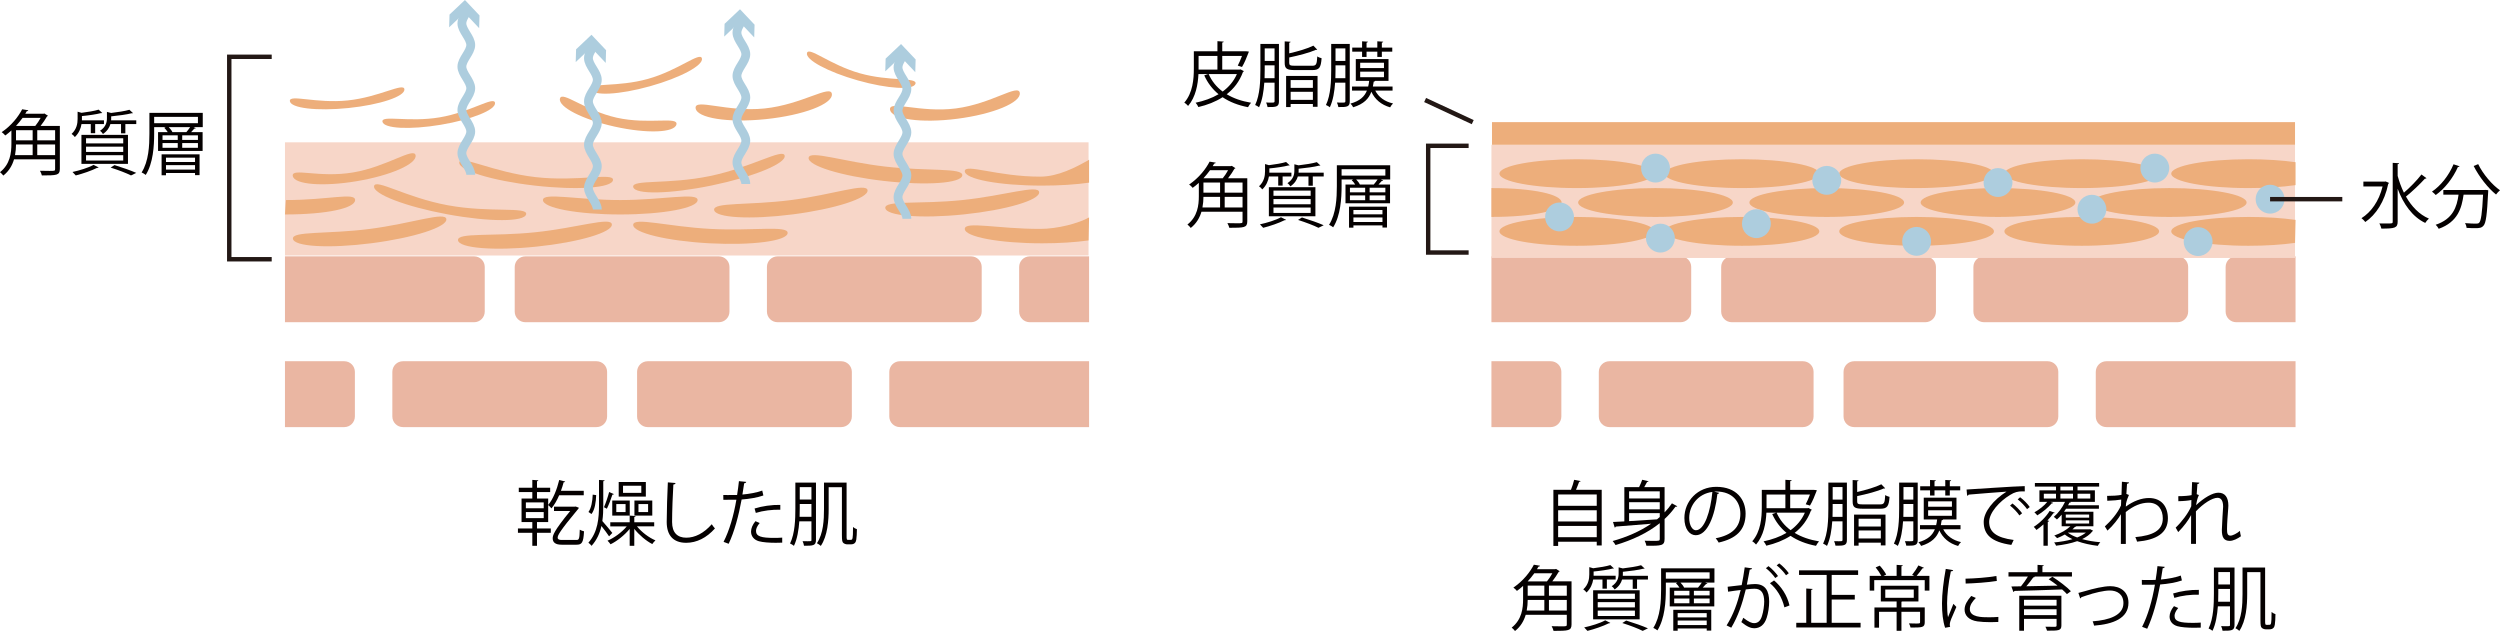 <?xml version="1.0" encoding="utf-8"?>
<!-- Generator: Adobe Illustrator 17.0.0, SVG Export Plug-In . SVG Version: 6.00 Build 0)  -->
<!DOCTYPE svg PUBLIC "-//W3C//DTD SVG 1.1//EN" "http://www.w3.org/Graphics/SVG/1.1/DTD/svg11.dtd">
<svg version="1.1" id="レイヤー_1" xmlns="http://www.w3.org/2000/svg" xmlns:xlink="http://www.w3.org/1999/xlink" x="0px"
	 y="0px" width="564.898px" height="142.586px" viewBox="0 0 564.898 142.586" enable-background="new 0 0 564.898 142.586"
	 xml:space="preserve">
<g>
	<defs>
		<rect id="SVGID_1_" x="64.39" y="54.584" width="181.698" height="46.271"/>
	</defs>
	<clipPath id="SVGID_2_">
		<use xlink:href="#SVGID_1_"  overflow="visible"/>
	</clipPath>
	<g clip-path="url(#SVGID_2_)">
		<path fill="#EAB6A2" d="M109.532,70.409c0,1.325-1.074,2.399-2.399,2.399H63.404c-1.325,0-2.399-1.074-2.399-2.399V60.322
			c0-1.325,1.074-2.399,2.399-2.399h43.729c1.325,0,2.399,1.074,2.399,2.399V70.409z"/>
		<path fill="#EAB6A2" d="M164.832,70.409c0,1.325-1.074,2.399-2.399,2.399h-43.73c-1.325,0-2.399-1.074-2.399-2.399V60.322
			c0-1.325,1.074-2.399,2.399-2.399h43.73c1.325,0,2.399,1.074,2.399,2.399V70.409z"/>
		<path fill="#EAB6A2" d="M221.824,70.409c0,1.325-1.074,2.399-2.399,2.399h-43.73c-1.325,0-2.399-1.074-2.399-2.399V60.322
			c0-1.325,1.074-2.399,2.399-2.399h43.73c1.325,0,2.399,1.074,2.399,2.399V70.409z"/>
		<path fill="#EAB6A2" d="M278.816,70.409c0,1.325-1.074,2.399-2.399,2.399h-43.73c-1.325,0-2.399-1.074-2.399-2.399V60.322
			c0-1.325,1.074-2.399,2.399-2.399h43.73c1.325,0,2.399,1.074,2.399,2.399V70.409z"/>
		<path fill="#EAB6A2" d="M137.182,94.109c0,1.325-1.074,2.399-2.399,2.399h-43.73c-1.325,0-2.399-1.074-2.399-2.399V84.022
			c0-1.325,1.074-2.399,2.399-2.399h43.73c1.325,0,2.399,1.074,2.399,2.399V94.109z"/>
		<path fill="#EAB6A2" d="M80.19,94.109c0,1.325-1.074,2.399-2.399,2.399h-43.73c-1.325,0-2.399-1.074-2.399-2.399V84.022
			c0-1.325,1.074-2.399,2.399-2.399h43.73c1.325,0,2.399,1.074,2.399,2.399V94.109z"/>
		<path fill="#EAB6A2" d="M192.482,94.109c0,1.325-1.074,2.399-2.399,2.399h-43.73c-1.325,0-2.399-1.074-2.399-2.399V84.022
			c0-1.325,1.074-2.399,2.399-2.399h43.73c1.325,0,2.399,1.074,2.399,2.399V94.109z"/>
		<path fill="#EAB6A2" d="M249.474,94.109c0,1.325-1.074,2.399-2.399,2.399h-43.73c-1.325,0-2.399-1.074-2.399-2.399V84.022
			c0-1.325,1.074-2.399,2.399-2.399h43.73c1.325,0,2.399,1.074,2.399,2.399V94.109z"/>
	</g>
</g>
<g>
	<defs>
		<rect id="SVGID_3_" x="337.002" y="54.584" width="181.698" height="46.271"/>
	</defs>
	<clipPath id="SVGID_4_">
		<use xlink:href="#SVGID_3_"  overflow="visible"/>
	</clipPath>
	<g clip-path="url(#SVGID_4_)">
		<path fill="#EAB6A2" d="M382.144,70.409c0,1.325-1.074,2.399-2.399,2.399h-43.73c-1.325,0-2.399-1.074-2.399-2.399V60.322
			c0-1.325,1.074-2.399,2.399-2.399h43.73c1.325,0,2.399,1.074,2.399,2.399V70.409z"/>
		<path fill="#EAB6A2" d="M437.444,70.409c0,1.325-1.074,2.399-2.399,2.399h-43.73c-1.325,0-2.399-1.074-2.399-2.399V60.322
			c0-1.325,1.074-2.399,2.399-2.399h43.73c1.325,0,2.399,1.074,2.399,2.399V70.409z"/>
		<path fill="#EAB6A2" d="M494.436,70.409c0,1.325-1.074,2.399-2.399,2.399h-43.73c-1.325,0-2.399-1.074-2.399-2.399V60.322
			c0-1.325,1.074-2.399,2.399-2.399h43.73c1.325,0,2.399,1.074,2.399,2.399V70.409z"/>
		<path fill="#EAB6A2" d="M551.428,70.409c0,1.325-1.074,2.399-2.399,2.399h-43.73c-1.325,0-2.399-1.074-2.399-2.399V60.322
			c0-1.325,1.074-2.399,2.399-2.399h43.73c1.325,0,2.399,1.074,2.399,2.399V70.409z"/>
		<path fill="#EAB6A2" d="M409.794,94.109c0,1.325-1.074,2.399-2.399,2.399h-43.73c-1.325,0-2.399-1.074-2.399-2.399V84.022
			c0-1.325,1.074-2.399,2.399-2.399h43.73c1.325,0,2.399,1.074,2.399,2.399V94.109z"/>
		<path fill="#EAB6A2" d="M352.802,94.109c0,1.325-1.074,2.399-2.399,2.399h-43.73c-1.325,0-2.399-1.074-2.399-2.399V84.022
			c0-1.325,1.074-2.399,2.399-2.399h43.73c1.325,0,2.399,1.074,2.399,2.399V94.109z"/>
		<path fill="#EAB6A2" d="M465.093,94.109c0,1.325-1.074,2.399-2.399,2.399h-43.73c-1.325,0-2.399-1.074-2.399-2.399V84.022
			c0-1.325,1.074-2.399,2.399-2.399h43.73c1.325,0,2.399,1.074,2.399,2.399V94.109z"/>
		<path fill="#EAB6A2" d="M522.086,94.109c0,1.325-1.074,2.399-2.399,2.399h-43.73c-1.325,0-2.399-1.074-2.399-2.399V84.022
			c0-1.325,1.074-2.399,2.399-2.399h43.73c1.325,0,2.399,1.074,2.399,2.399V94.109z"/>
	</g>
</g>
<g>
	<path fill="#040000" d="M123.866,117.959h-2.529v1.457h3.121v0.976h-3.121v2.93h-1.056v-2.93h-3.25v-0.976h3.25v-1.457h-2.433
		v-5.314h2.433v-1.456h-3.058v-0.977h3.058v-1.776l1.36,0.096c-0.016,0.112-0.096,0.192-0.304,0.208v1.473h2.977v0.977h-2.977v1.456
		h2.529v1.441c1.089-1.265,1.969-3.458,2.497-5.635l1.345,0.353c-0.032,0.111-0.16,0.176-0.352,0.176
		c-0.176,0.641-0.368,1.297-0.608,1.921h5.154v1.008h-5.554c-0.497,1.153-1.089,2.178-1.745,2.962
		c-0.16-0.208-0.512-0.576-0.736-0.753V117.959z M118.824,113.525v1.328h4.034v-1.328H118.824z M118.824,115.702v1.377h4.034v-1.377
		H118.824z M130.797,114.726c-0.016,0.08-0.064,0.176-0.128,0.24c-4.354,5.234-4.658,6.019-4.658,6.53
		c0,0.368,0.336,0.513,0.88,0.513h3.394c0.544,0,0.672-0.272,0.72-2.321c0.272,0.16,0.656,0.305,0.96,0.368
		c-0.128,2.609-0.512,3.025-1.697,3.025h-3.377c-1.393,0-2.001-0.528-2.001-1.425c0-0.672,0.16-1.553,3.954-6.194h-3.665v-0.977
		h4.658l0.256-0.031L130.797,114.726z"/>
	<path fill="#040000" d="M136.313,114.037c0,1.249-0.032,2.497-0.208,3.698c0.544,0.592,1.921,2.257,2.257,2.688l-0.736,0.769
		c-0.32-0.528-1.121-1.568-1.729-2.337c-0.352,1.616-1.024,3.138-2.225,4.481c-0.16-0.208-0.496-0.56-0.72-0.704
		c2.161-2.449,2.401-5.57,2.401-8.596v-5.586l1.265,0.08c-0.016,0.112-0.096,0.192-0.304,0.208V114.037z M132.967,115.687
		c0.64-0.864,0.912-2.434,0.96-3.922l0.784,0.112c-0.048,1.584-0.304,3.281-1.057,4.273L132.967,115.687z M138.713,111.652
		c-0.048,0.08-0.176,0.128-0.336,0.128c-0.288,0.913-0.816,2.289-1.249,3.17c-0.016,0-0.656-0.337-0.656-0.337
		c0.4-0.912,0.912-2.417,1.168-3.441L138.713,111.652z M147.821,118.936h-3.89c1.041,1.297,2.705,2.561,4.178,3.169
		c-0.24,0.208-0.56,0.561-0.72,0.833c-1.393-0.721-2.993-2.065-4.066-3.441v3.825h-1.041v-3.81c-1.168,1.425-2.865,2.77-4.321,3.474
		c-0.16-0.24-0.464-0.608-0.688-0.816c1.504-0.624,3.25-1.905,4.354-3.233h-3.729v-0.929h4.386v-1.504l1.345,0.096
		c-0.016,0.096-0.096,0.176-0.304,0.208v1.2h4.498V118.936z M142.299,113.093v3.41h-3.954v-3.41H142.299z M141.354,115.702v-1.809
		h-2.097v1.809H141.354z M145.933,108.915v3.298h-6.131v-3.298H145.933z M144.908,111.364v-1.601h-4.13v1.601H144.908z
		 M143.355,116.503v-3.41h4.034v3.41H143.355z M144.268,113.894v1.809h2.177v-1.809H144.268z"/>
	<path fill="#040000" d="M152.65,109.14c-0.032,0.192-0.176,0.304-0.497,0.352c-0.128,1.857-0.288,6.099-0.288,8.468
		c0,2.385,1.185,3.537,3.202,3.537c1.953,0,3.938-0.976,5.762-3.041c0.16,0.256,0.528,0.769,0.72,0.944
		c-1.873,2.129-4.146,3.25-6.499,3.25c-2.913,0-4.402-1.681-4.402-4.706c0-2.018,0.144-6.979,0.256-8.948L152.65,109.14z"/>
	<path fill="#040000" d="M172.491,111.957c-1.36,0.479-3.169,0.784-4.914,0.912c-0.672,3.665-1.648,7.314-2.929,10.004l-1.152-0.433
		c1.313-2.576,2.273-5.89,2.897-9.523c-0.32,0.016-2.465,0.032-2.945,0.016l-0.016-1.088c0.256,0.016,0.592,0.016,0.96,0.016
		c0.144,0,1.745,0,2.161-0.016c0.16-1.024,0.32-2.145,0.417-3.121l1.648,0.16c-0.016,0.176-0.24,0.304-0.464,0.319
		c-0.096,0.705-0.256,1.569-0.4,2.546c1.568-0.145,3.153-0.417,4.482-0.896L172.491,111.957z M176.749,122.617
		c-0.48,0.016-0.977,0.032-1.473,0.032c-1.504,0-2.929-0.112-3.793-0.353c-1.137-0.32-1.793-1.152-1.777-2.209
		c0.016-0.704,0.32-1.505,0.993-2.321l0.96,0.417c-0.561,0.656-0.833,1.28-0.833,1.776c0,1.265,1.216,1.585,4.129,1.585
		c0.592,0,1.201-0.017,1.793-0.064V122.617z M170.506,114.901c1.649-0.527,3.922-0.864,5.811-0.815v1.088
		c-1.809-0.048-3.906,0.208-5.538,0.721L170.506,114.901z"/>
	<path fill="#040000" d="M184.377,109.044v12.949c0,1.313-0.672,1.328-2.705,1.328c-0.032-0.272-0.176-0.752-0.32-1.04
		c0.4,0.016,0.768,0.016,1.072,0.016c0.928,0,0.928,0,0.928-0.32v-4.178h-2.737c-0.144,1.937-0.464,3.985-1.217,5.538
		c-0.192-0.176-0.624-0.432-0.88-0.528c1.121-2.288,1.201-5.538,1.201-7.938v-5.826H184.377z M180.712,114.87
		c0,0.592-0.016,1.232-0.032,1.904h2.673v-2.897h-2.641V114.87z M183.353,110.068h-2.641v2.801h2.641V110.068z M191.292,120.984
		c0,0.929,0.016,1.009,0.4,1.009c0.641,0,0.721,0,0.833-0.112c0.224-0.225,0.224-1.777,0.224-2.802
		c0.224,0.209,0.576,0.4,0.88,0.497c-0.016,0.864-0.064,1.969-0.144,2.353c-0.08,0.528-0.304,1.072-1.232,1.072h-0.8
		c-0.304,0-0.641-0.112-0.88-0.304c-0.256-0.225-0.336-0.496-0.336-1.857v-10.756h-2.993v4.93c0,2.545-0.224,6.034-1.776,8.34
		c-0.176-0.192-0.625-0.48-0.88-0.608c1.472-2.193,1.601-5.33,1.601-7.715v-5.986h5.106V120.984z"/>
</g>
<g>
	<path fill="#040000" d="M357.166,108.707c-0.049,0.097-0.16,0.16-0.353,0.177c-0.176,0.512-0.448,1.2-0.704,1.792h5.811v12.581
		h-1.121v-0.848h-8.724v0.944h-1.072v-12.678h3.97c0.288-0.704,0.576-1.616,0.721-2.257L357.166,108.707z M360.799,111.732h-8.724
		v2.562h8.724V111.732z M360.799,115.302h-8.724v2.529h8.724V115.302z M352.075,121.385h8.724v-2.545h-8.724V121.385z"/>
	<path fill="#040000" d="M376.128,115.782c0.624-0.641,1.168-1.328,1.664-2.049l1.217,0.672c-0.08,0.08-0.24,0.128-0.433,0.097
		c-0.72,1.008-1.536,1.937-2.448,2.769v4.482c0,0.816-0.192,1.185-0.769,1.376c-0.593,0.192-1.648,0.208-3.329,0.192
		c-0.049-0.32-0.24-0.816-0.4-1.137c0.672,0.017,1.313,0.032,1.824,0.032c1.537,0,1.585,0,1.585-0.464v-3.538
		c-2.77,2.226-6.211,3.826-9.988,4.946c-0.144-0.256-0.432-0.672-0.656-0.912c3.17-0.881,6.179-2.177,8.691-3.906
		c-3.025,0.257-5.97,0.497-7.987,0.641c-0.016,0.128-0.128,0.208-0.239,0.225l-0.385-1.265l2.562-0.128v-7.747h3.329
		c0.272-0.545,0.544-1.185,0.704-1.665l1.44,0.336c-0.032,0.096-0.144,0.16-0.336,0.16c-0.16,0.336-0.4,0.769-0.641,1.169h4.595
		V115.782z M375.039,111.028h-6.931v1.601h6.931V111.028z M375.039,115.094v-1.616h-6.931v1.616H375.039z M368.108,115.942v1.809
		c1.937-0.112,4.146-0.256,6.307-0.4c0.224-0.176,0.416-0.352,0.624-0.528v-0.88H368.108z"/>
	<path fill="#040000" d="M388.463,111.364c-0.064,0.145-0.192,0.256-0.4,0.256c-0.576,4.979-2.24,9.316-4.897,9.316
		c-1.345,0-2.562-1.345-2.562-3.874c0-3.842,2.993-7.059,7.203-7.059c4.626,0,6.627,2.929,6.627,6.051
		c0,3.81-2.209,5.649-6.083,6.546c-0.144-0.256-0.416-0.688-0.672-0.976c3.682-0.705,5.57-2.497,5.57-5.522
		c0-2.642-1.697-5.042-5.442-5.042c-0.16,0-0.336,0.016-0.48,0.032L388.463,111.364z M386.926,111.156
		c-3.232,0.4-5.233,3.073-5.233,5.874c0,1.713,0.736,2.785,1.504,2.785C385.134,119.816,386.526,115.542,386.926,111.156z"/>
	<path fill="#040000" d="M408.641,114.79l0.769,0.4c-0.048,0.096-0.128,0.159-0.208,0.176c-0.785,2.145-2.065,3.793-3.682,5.042
		c1.536,0.929,3.377,1.568,5.506,1.921c-0.24,0.256-0.528,0.704-0.688,1.008c-2.24-0.432-4.161-1.185-5.746-2.257
		c-1.616,1.041-3.489,1.761-5.474,2.226c-0.112-0.288-0.417-0.769-0.625-0.977c1.889-0.4,3.666-1.024,5.187-1.921
		c-1.377-1.137-2.465-2.545-3.233-4.258l0.88-0.304h-2.192c-0.112,2.337-0.608,5.201-2.337,7.202
		c-0.176-0.224-0.608-0.608-0.864-0.736c1.937-2.225,2.16-5.362,2.16-7.683v-3.938h5.331v-2.273l1.424,0.097
		c-0.016,0.111-0.111,0.191-0.336,0.224v1.953h5.33l0.673,0.063l-0.049,0.208c-0.416,1.104-0.96,2.434-1.488,3.281l-0.96-0.304
		c0.304-0.561,0.656-1.393,0.96-2.192h-4.466v3.089h3.922L408.641,114.79z M399.165,111.749v3.089h4.258v-3.089H399.165z
		 M401.438,115.847c0.704,1.584,1.761,2.913,3.169,3.953c1.377-1.009,2.497-2.305,3.218-3.953H401.438z"/>
	<path fill="#040000" d="M417.325,109.044v12.949c0,1.216-0.527,1.344-2.576,1.313c-0.032-0.272-0.192-0.736-0.32-1.024
		c0.384,0.016,0.736,0.016,1.008,0.016c0.801,0,0.896,0,0.896-0.304v-4.194h-2.32c-0.129,1.937-0.448,3.985-1.185,5.555
		c-0.192-0.177-0.625-0.416-0.881-0.513c1.104-2.305,1.185-5.57,1.185-7.955v-5.842H417.325z M414.108,114.87
		c0,0.592-0.017,1.248-0.032,1.921h2.257v-2.914h-2.225V114.87z M416.333,110.052h-2.225v2.833h2.225V110.052z M419.646,113.301
		c0,0.545,0.192,0.673,1.28,0.673h3.89c0.929,0,1.072-0.305,1.169-2.113c0.256,0.192,0.688,0.336,0.977,0.416
		c-0.16,2.129-0.513,2.674-2.098,2.674h-3.953c-1.809,0-2.289-0.32-2.289-1.649v-4.834l1.328,0.08
		c-0.016,0.112-0.096,0.192-0.304,0.225v2.4c2.017-0.464,4.193-1.104,5.458-1.744l0.864,0.896c-0.031,0.048-0.096,0.063-0.176,0.063
		c-0.032,0-0.08,0-0.128-0.016c-1.425,0.641-3.857,1.28-6.019,1.729V113.301z M418.942,123.306v-7.027h7.106v6.963h-1.056v-0.624
		h-5.026v0.688H418.942z M424.993,117.207h-5.026v1.761h5.026V117.207z M419.967,121.673h5.026v-1.809h-5.026V121.673z"/>
	<path fill="#040000" d="M433.325,109.044v12.949c0,1.216-0.527,1.344-2.576,1.313c-0.032-0.272-0.192-0.736-0.32-1.024
		c0.384,0.016,0.736,0.016,1.008,0.016c0.801,0,0.896,0,0.896-0.304v-4.194h-2.32c-0.129,1.937-0.448,3.985-1.185,5.555
		c-0.192-0.177-0.625-0.416-0.881-0.513c1.104-2.305,1.185-5.57,1.185-7.955v-5.842H433.325z M430.108,114.87
		c0,0.592-0.017,1.248-0.032,1.921h2.257v-2.914h-2.225V114.87z M432.333,110.052h-2.225v2.833h2.225V110.052z M442.993,119.592
		h-3.905c0.736,1.44,2.129,2.48,4.018,2.897c-0.224,0.208-0.528,0.607-0.656,0.88c-2.017-0.576-3.441-1.793-4.241-3.521
		c-0.577,1.553-1.697,2.77-4.114,3.506c-0.112-0.24-0.384-0.641-0.608-0.833c2.129-0.592,3.17-1.584,3.714-2.929h-3.361v-0.929
		h3.649c0.096-0.399,0.176-0.832,0.224-1.28h-3.024v-4.93h7.395v4.93h-3.025c-0.032,0.096-0.128,0.16-0.32,0.176
		c-0.048,0.385-0.111,0.753-0.191,1.104h4.449V119.592z M436.11,111.973v-1.185h-2.225v-0.912h2.225v-1.425l1.313,0.08
		c-0.016,0.112-0.096,0.192-0.304,0.224v1.121h2.433v-1.425l1.329,0.08c-0.017,0.112-0.097,0.192-0.305,0.224v1.121h2.354v0.912
		h-2.354v1.185h-1.024v-1.185h-2.433v1.185H436.11z M435.679,113.285v1.217h5.378v-1.217H435.679z M435.679,115.302v1.249h5.378
		v-1.249H435.679z"/>
	<path fill="#040000" d="M444.363,110.612c1.2-0.048,11.061-0.753,13.142-0.769l0.016,1.2c-0.208-0.016-0.4-0.016-0.592-0.016
		c-0.929,0-1.713,0.16-2.737,0.816c-2.401,1.44-4.722,4.018-4.722,6.082c0,2.241,1.568,3.569,5.538,4.082l-0.528,1.12
		c-4.546-0.656-6.242-2.353-6.242-5.202c0-2.257,2.225-4.994,5.153-6.834c-1.761,0.128-6.482,0.479-8.547,0.672
		c-0.048,0.128-0.225,0.24-0.353,0.256L444.363,110.612z M454.735,113.766c0.769,0.576,1.681,1.521,2.177,2.209l-0.608,0.496
		c-0.448-0.704-1.424-1.697-2.112-2.226L454.735,113.766z M456.464,112.357c0.784,0.576,1.713,1.505,2.177,2.209l-0.607,0.48
		c-0.433-0.641-1.361-1.633-2.113-2.209L456.464,112.357z"/>
	<path fill="#040000" d="M461.74,118.487c-0.513,0.464-1.057,0.896-1.585,1.265c-0.128-0.192-0.416-0.528-0.608-0.704
		c1.393-0.881,2.865-2.354,3.586-3.602l1.152,0.4c-0.064,0.111-0.192,0.144-0.32,0.128c-0.336,0.512-0.801,1.072-1.328,1.632
		l0.399,0.097c-0.032,0.096-0.128,0.176-0.32,0.208v5.41h-0.976V118.487z M472.288,119.576l0.656,0.336
		c-0.016,0.063-0.096,0.111-0.144,0.144c-0.561,0.721-1.377,1.297-2.321,1.761c1.265,0.353,2.673,0.593,4.098,0.704
		c-0.208,0.208-0.433,0.561-0.561,0.816c-1.616-0.191-3.249-0.544-4.657-1.056c-1.441,0.512-3.105,0.832-4.771,1.024
		c-0.08-0.225-0.271-0.545-0.432-0.736c1.408-0.129,2.849-0.368,4.129-0.736c-0.656-0.32-1.232-0.656-1.712-1.057
		c-0.545,0.304-1.137,0.592-1.761,0.832c-0.128-0.176-0.417-0.464-0.625-0.592c1.441-0.528,2.785-1.281,3.634-2.097h-1.969v-2.626
		c-0.353,0.417-0.704,0.785-1.072,1.089c-0.16-0.16-0.496-0.448-0.704-0.592c0.96-0.785,1.921-2.065,2.545-3.394h-3.329l0.64,0.224
		c-0.063,0.112-0.192,0.145-0.336,0.128c-0.721,0.881-2.064,2.001-3.249,2.705c-0.145-0.208-0.465-0.528-0.656-0.688
		c1.056-0.576,2.257-1.521,2.913-2.369h-1.777v-2.594h3.746v-0.848h-4.771v-0.816h14.519v0.816h-4.882v0.848h3.921v2.594h-5.586
		l0.16,0.048c-0.032,0.096-0.145,0.144-0.336,0.144l-0.288,0.577h6.962v0.784h-7.427c-0.144,0.24-0.304,0.464-0.464,0.688h6.643
		v3.282h-3.857c-0.032,0.079-0.145,0.128-0.305,0.128c-0.159,0.191-0.368,0.368-0.576,0.56h3.826L472.288,119.576z M461.82,111.557
		v1.088h2.753v-1.088H461.82z M465.565,109.956v0.848h2.85v-0.848H465.565z M465.565,112.645h2.85v-1.088h-2.85V112.645z
		 M466.782,116.263v0.704h5.282v-0.704H466.782z M466.782,117.575v0.72h5.282v-0.72H466.782z M467.294,120.344l-0.032,0.017
		c0.545,0.416,1.265,0.784,2.098,1.088c0.768-0.304,1.44-0.672,1.969-1.104H467.294z M472.32,111.557h-2.881v1.088h2.881V111.557z"
		/>
	<path fill="#040000" d="M479.469,108.852l1.616,0.16c-0.048,0.191-0.192,0.271-0.464,0.304c-0.064,0.753-0.112,1.633-0.145,2.289
		c0.097,0.048,0.257,0.112,0.576,0.24c-0.191,0.384-0.512,1.248-0.656,1.937c-0.016,0.32-0.031,0.433-0.048,0.688
		c1.729-1.265,3.538-1.937,5.234-1.937c2.801,0,4.273,1.904,4.273,4.594c0,3.361-2.641,4.882-6.963,5.266
		c-0.096-0.336-0.24-0.72-0.399-1.024c3.969-0.368,6.21-1.488,6.21-4.226c0-1.952-1.009-3.554-3.201-3.554
		c-1.681,0-3.361,0.656-5.17,2.113c0,2.305,0,5.074,0.016,7.203h-1.12c0.016-0.961,0-5.666,0.016-6.723
		c-0.528,0.96-1.776,2.593-3.041,3.713l-0.592-0.944c1.264-1.136,2.944-3.041,3.649-4.754l0.048-1.313
		c-0.624,0.112-1.889,0.24-3.153,0.272l-0.032-1.104c1.12,0,2.433-0.064,3.249-0.24L479.469,108.852z"/>
	<path fill="#040000" d="M492.203,112.117c1.297,0,2.481-0.112,3.009-0.24c0.032-0.961,0.049-1.489,0.112-2.945l1.648,0.128
		c-0.031,0.176-0.176,0.288-0.447,0.32c-0.064,0.704-0.129,1.696-0.16,2.289l0.496,0.191c-0.385,0.769-0.545,1.713-0.641,2.289
		c1.761-1.648,3.714-2.817,5.042-2.817c1.505,0,2.257,1.057,2.257,2.913c0,0.209-0.016,0.417-0.032,0.625
		c-0.111,1.408-0.271,3.409-0.271,4.689c0,0.961,0.112,1.473,0.784,1.473c0.48,0,1.44-0.48,2.129-1.072
		c0.032,0.32,0.16,0.977,0.224,1.217c-0.816,0.592-1.776,1.04-2.513,1.04c-1.345,0-1.793-0.801-1.793-2.465
		c0-0.832,0.288-5.234,0.288-5.25c0-1.393-0.479-2.018-1.265-2.018c-1.2,0-3.217,1.297-4.882,3.058c0,2.321,0,5.17,0.017,7.347
		h-1.121c0.017-0.928,0-5.49,0.017-6.515c-0.561,1.121-1.649,2.577-2.913,3.858l-0.576-1.009c1.328-1.249,2.816-3.186,3.521-4.834
		c0-0.464,0.016-0.896,0.031-1.408c-0.56,0.128-1.729,0.256-2.945,0.271L492.203,112.117z"/>
	<path fill="#040000" d="M355.104,131.365v9.716c0,0.752-0.208,1.104-0.784,1.28s-1.633,0.192-3.281,0.192
		c-0.064-0.305-0.256-0.769-0.433-1.057c0.801,0.016,1.553,0.032,2.129,0.032c1.232,0,1.297,0,1.297-0.448v-2.161h-9.284
		c-0.399,1.345-1.12,2.642-2.417,3.666c-0.144-0.209-0.528-0.608-0.752-0.769c2.289-1.809,2.577-4.354,2.577-6.435v-2.993
		c-0.433,0.399-0.896,0.784-1.393,1.136c-0.192-0.239-0.544-0.592-0.801-0.752c2.209-1.488,3.794-3.537,4.626-5.17l1.377,0.224
		c-0.017,0.128-0.128,0.208-0.336,0.208l-0.337,0.576h4.13l0.176-0.063l0.833,0.528c-0.048,0.063-0.145,0.112-0.225,0.128
		c-0.368,0.656-0.912,1.473-1.456,2.161H355.104z M348.958,135.559h-3.762c0,0.752-0.063,1.568-0.224,2.401h3.985V135.559z
		 M349.55,131.365c0.433-0.528,0.881-1.201,1.217-1.825h-4.081c-0.433,0.593-0.929,1.217-1.489,1.825H349.55z M345.196,132.325
		v2.289h3.762v-2.289H345.196z M354.032,134.614v-2.289h-4.034v2.289H354.032z M349.998,137.96h4.034v-2.401h-4.034V137.96z"/>
	<path fill="#040000" d="M362.093,130.949h-2.097c-0.16,0.976-0.576,2.049-1.505,2.929c-0.144-0.224-0.496-0.561-0.736-0.704
		c1.152-1.057,1.36-2.354,1.36-3.394v-1.633l0.881,0.256c1.425-0.176,2.978-0.432,3.873-0.72l0.816,0.752
		c-0.048,0.032-0.096,0.048-0.16,0.048c-0.048,0-0.079,0-0.128-0.016c-1.024,0.272-2.769,0.528-4.306,0.672v0.961h4.979v0.849
		h-1.985v2.064h-0.992V130.949z M363.869,140.745c-0.063,0.08-0.191,0.128-0.352,0.096c-1.28,0.641-3.233,1.313-4.818,1.713
		c-0.191-0.208-0.528-0.593-0.736-0.784c1.569-0.337,3.569-0.944,4.754-1.601L363.869,140.745z M359.98,139.944v-6.563h10.516v6.563
		H359.98z M361.021,134.15v1.168h8.403v-1.168H361.021z M361.021,136.055v1.185h8.403v-1.185H361.021z M361.021,137.976v1.217h8.403
		v-1.217H361.021z M366.703,129.685c0,0.128,0,0.271-0.017,0.416h5.683v0.849h-2.465v2.097h-0.977v-2.097h-2.401
		c-0.224,0.784-0.72,1.584-1.681,2.24c-0.128-0.224-0.432-0.576-0.672-0.72c1.313-0.864,1.568-1.921,1.568-2.834v-1.44l0.944,0.24
		c1.521-0.176,3.17-0.432,4.13-0.72l0.816,0.752c-0.048,0.032-0.096,0.048-0.16,0.048c-0.048,0-0.08,0-0.128-0.016
		c-1.104,0.288-2.993,0.544-4.642,0.704V129.685z M371.185,142.554c-1.04-0.528-2.801-1.201-4.61-1.777l0.881-0.56
		c1.776,0.544,3.729,1.232,4.914,1.761L371.185,142.554z"/>
	<path fill="#040000" d="M387.393,128.42v3.217h-2.097l0.512,0.225c-0.048,0.096-0.176,0.128-0.319,0.112
		c-0.192,0.224-0.465,0.527-0.736,0.8h2.608v4.242h-10.067v-4.242h2.192c-0.208-0.336-0.496-0.704-0.784-0.977l0.32-0.16h-2.609
		v1.505c0,2.737-0.224,6.659-1.904,9.3c-0.192-0.176-0.656-0.448-0.929-0.561c1.616-2.545,1.761-6.13,1.761-8.739v-4.722H387.393z
		 M386.304,130.757v-1.44h-9.892v1.44H386.304z M378.093,142.522v-4.738h8.579v4.706h-1.024v-0.48h-6.563v0.513H378.093z
		 M378.301,133.494v1.04h3.441v-1.04H378.301z M378.301,135.238v1.072h3.441v-1.072H378.301z M385.647,138.536h-6.563v0.977h6.563
		V138.536z M379.085,141.241h6.563v-1.024h-6.563V141.241z M379.71,131.637c0.352,0.353,0.672,0.784,0.832,1.137h3.137
		c0.288-0.336,0.625-0.769,0.865-1.137H379.71z M386.304,134.534v-1.04h-3.553v1.04H386.304z M386.304,136.311v-1.072h-3.553v1.072
		H386.304z"/>
	<path fill="#040000" d="M395.901,128.42c-0.032,0.191-0.224,0.271-0.528,0.288c-0.176,0.896-0.464,2.449-0.656,3.409
		c0.721-0.08,1.377-0.144,1.777-0.144c2.433-0.032,3.265,1.584,3.265,3.985c0,1.2-0.224,2.625-0.544,3.585
		c-0.496,1.633-1.521,2.417-2.849,2.417c-0.656,0-1.521-0.271-2.897-1.393c0.176-0.288,0.304-0.64,0.432-0.977
		c1.281,0.993,1.953,1.217,2.449,1.217c0.912,0,1.457-0.576,1.777-1.601c0.336-0.992,0.512-2.465,0.512-3.281
		c-0.016-1.825-0.608-2.913-2.209-2.897c-0.48,0-1.137,0.064-1.953,0.16c-0.8,3.266-1.744,6.066-3.281,8.644l-1.056-0.512
		c1.552-2.481,2.433-4.962,3.185-8.004c-0.816,0.097-1.984,0.24-2.849,0.385l-0.097-1.121c0.785-0.096,2.098-0.239,3.17-0.368
		c0.24-1.168,0.496-2.608,0.688-4.018L395.901,128.42z M399.615,127.924c0.769,0.592,1.681,1.553,2.145,2.24l-0.624,0.448
		c-0.448-0.688-1.408-1.696-2.113-2.225L399.615,127.924z M403.2,137.239c-0.528-2.305-1.792-4.241-3.265-5.458l0.928-0.624
		c1.585,1.328,2.962,3.329,3.489,5.649L403.2,137.239z M402.032,127.299c0.784,0.577,1.696,1.537,2.161,2.226l-0.625,0.464
		c-0.448-0.688-1.408-1.713-2.112-2.241L402.032,127.299z"/>
	<path fill="#040000" d="M413.887,140.729h6.53v1.057h-14.534v-1.057h2.257v-7.747l1.441,0.096c-0.017,0.112-0.112,0.192-0.32,0.225
		v7.427h3.489v-10.82h-6.242v-1.04h13.349v1.04h-5.97v4.498h5.218v1.057h-5.218V140.729z"/>
	<path fill="#040000" d="M434.736,128.292c-0.08,0.111-0.208,0.144-0.336,0.128c-0.336,0.48-0.864,1.185-1.313,1.696h2.881v3.329
		h-1.057v-2.353H423.5v2.353h-1.024v-3.329h2.625c-0.288-0.56-0.816-1.345-1.28-1.904l0.928-0.4
		c0.576,0.624,1.169,1.457,1.457,2.017l-0.608,0.288h2.961v-2.48l1.393,0.096c-0.016,0.112-0.096,0.192-0.304,0.224v2.161h2.897
		l-0.48-0.224c0.464-0.576,1.088-1.505,1.408-2.129L434.736,128.292z M434.912,137.255v3.346c0,1.2-0.592,1.2-3.201,1.2
		c-0.048-0.288-0.224-0.656-0.368-0.944c0.608,0.017,1.169,0.032,1.569,0.032c0.815,0,0.944,0,0.944-0.288v-2.353h-4.21v4.289
		h-1.089v-4.289h-3.97v3.585h-1.04v-4.578h5.01v-1.344h-3.569v-3.554h8.5v3.554h-3.65c-0.048,0.031-0.111,0.048-0.191,0.063v1.28
		H434.912z M425.997,133.206v1.872h6.435v-1.872H425.997z"/>
	<path fill="#040000" d="M441.341,128.836c-0.048,0.176-0.208,0.272-0.528,0.256c-0.561,2.609-0.849,5.475-0.849,7.203
		c0,1.2,0.048,2.417,0.208,3.169c0.305-0.784,0.992-2.465,1.217-3.024l0.672,0.704c-0.656,1.616-1.136,2.528-1.36,3.249
		c-0.08,0.272-0.128,0.528-0.128,0.752c0,0.177,0.032,0.337,0.08,0.496l-1.137,0.209c-0.512-1.521-0.704-3.378-0.704-5.507
		c0-2.097,0.336-5.025,0.849-7.795L441.341,128.836z M451.537,140.537c-0.576,0.031-1.169,0.048-1.761,0.048
		c-1.137,0-2.209-0.064-2.978-0.177c-1.969-0.288-2.881-1.376-2.881-2.656c0-1.104,0.607-2.033,1.504-3.09l1.041,0.448
		c-0.801,0.832-1.36,1.601-1.36,2.513c0,1.857,2.721,1.857,4.386,1.857c0.672,0,1.393-0.032,2.064-0.08L451.537,140.537z
		 M444.126,130.757c2.064-0.048,4.85-0.24,6.979-0.608l0.096,1.12c-1.984,0.337-5.202,0.545-7.043,0.593L444.126,130.757z"/>
	<path fill="#040000" d="M468.177,129.3v0.977h-8.531l0.144,0.048c-0.063,0.097-0.176,0.145-0.352,0.145
		c-0.4,0.576-0.992,1.345-1.568,2.001c2.128-0.032,4.609-0.08,7.059-0.145c-0.656-0.512-1.36-1.024-2.017-1.44l0.848-0.561
		c1.457,0.929,3.281,2.306,4.178,3.266l-0.896,0.656c-0.271-0.32-0.656-0.672-1.088-1.057c-3.954,0.145-8.132,0.288-10.772,0.336
		c-0.032,0.129-0.112,0.208-0.24,0.24l-0.448-1.248l2.161-0.032c0.528-0.641,1.137-1.488,1.568-2.209h-4.386V129.3h6.563v-1.664
		l1.409,0.096c-0.017,0.112-0.097,0.192-0.305,0.208v1.36H468.177z M465.792,134.614v6.707c0,0.607-0.16,0.88-0.641,1.04
		c-0.479,0.145-1.313,0.145-2.608,0.145c-0.064-0.272-0.225-0.641-0.368-0.896c0.496,0.016,0.976,0.016,1.36,0.016h0.832
		c0.256-0.016,0.336-0.08,0.336-0.32v-1.473h-7.362v2.689h-1.073v-7.907H465.792z M464.703,135.526h-7.362v1.329h7.362V135.526z
		 M457.341,139h7.362v-1.328h-7.362V139z"/>
	<path fill="#040000" d="M469.628,133.974c0.288-0.063,0.881-0.224,1.425-0.384c1.984-0.592,4.306-1.137,5.794-1.137
		c2.161,0,4.098,1.152,4.098,3.762c0,3.521-3.489,4.818-7.763,5.154c-0.064-0.24-0.225-0.784-0.32-0.977
		c3.762-0.272,6.947-1.36,6.947-4.113c0-2.001-1.425-2.865-3.122-2.85c-1.28,0.016-3.345,0.48-5.362,1.169
		c-0.367,0.128-0.768,0.271-1.024,0.352c-0.031,0.128-0.144,0.24-0.256,0.272L469.628,133.974z"/>
	<path fill="#040000" d="M493.023,131.157c-1.36,0.479-3.169,0.784-4.914,0.912c-0.672,3.665-1.648,7.314-2.929,10.004l-1.152-0.433
		c1.313-2.576,2.272-5.89,2.896-9.523c-0.32,0.016-2.465,0.032-2.945,0.016l-0.016-1.088c0.256,0.016,0.592,0.016,0.96,0.016
		c0.145,0,1.745,0,2.161-0.016c0.16-1.024,0.32-2.145,0.416-3.121l1.649,0.16c-0.017,0.176-0.24,0.304-0.465,0.319
		c-0.096,0.705-0.256,1.569-0.4,2.546c1.569-0.145,3.153-0.417,4.482-0.896L493.023,131.157z M497.281,141.817
		c-0.48,0.016-0.977,0.032-1.473,0.032c-1.505,0-2.929-0.112-3.794-0.353c-1.136-0.32-1.792-1.152-1.776-2.209
		c0.016-0.704,0.32-1.505,0.992-2.321l0.961,0.417c-0.561,0.656-0.833,1.28-0.833,1.776c0,1.265,1.217,1.585,4.13,1.585
		c0.593,0,1.201-0.017,1.793-0.064V141.817z M491.039,134.102c1.648-0.527,3.921-0.864,5.81-0.815v1.088
		c-1.809-0.048-3.905,0.208-5.538,0.721L491.039,134.102z"/>
	<path fill="#040000" d="M504.91,128.244v12.949c0,1.313-0.673,1.328-2.705,1.328c-0.032-0.272-0.177-0.752-0.32-1.04
		c0.4,0.016,0.769,0.016,1.072,0.016c0.929,0,0.929,0,0.929-0.32v-4.178h-2.737c-0.145,1.937-0.464,3.985-1.217,5.538
		c-0.191-0.176-0.624-0.432-0.88-0.528c1.12-2.288,1.2-5.538,1.2-7.938v-5.826H504.91z M501.244,134.07
		c0,0.592-0.016,1.232-0.032,1.904h2.674v-2.897h-2.642V134.07z M503.886,129.269h-2.642v2.801h2.642V129.269z M511.824,140.185
		c0,0.929,0.017,1.009,0.4,1.009c0.641,0,0.721,0,0.833-0.112c0.224-0.225,0.224-1.777,0.224-2.802
		c0.224,0.209,0.576,0.4,0.88,0.497c-0.016,0.864-0.063,1.969-0.144,2.353c-0.08,0.528-0.304,1.072-1.232,1.072h-0.801
		c-0.304,0-0.64-0.112-0.88-0.304c-0.256-0.225-0.336-0.496-0.336-1.857v-10.756h-2.993v4.93c0,2.545-0.225,6.034-1.777,8.34
		c-0.176-0.192-0.624-0.48-0.88-0.608c1.473-2.193,1.601-5.33,1.601-7.715v-5.986h5.105V140.185z"/>
</g>
<path fill="#EDAE7B" d="M214.695,52.688c-0.016,1.786-7.79,3.164-17.364,3.078c-9.574-0.085-17.322-1.602-17.306-3.388
	c0.016-1.786,7.761,0.069,17.335,0.155C206.934,52.618,214.711,50.902,214.695,52.688z"/>
<g>
	<rect x="64.39" y="32.159" fill="#F7D6C8" width="181.58" height="25.574"/>
	<path fill="#EDAE7B" d="M64.625,45.202c9.651,0,15.618-1.8,15.618,0c0,1.8-6.202,3.259-15.853,3.259"/>
	<path fill="#EDAE7B" d="M93.908,35.094c0.326,1.939-5.623,4.556-13.287,5.844c-7.664,1.289-14.142,0.761-14.468-1.178
		c-0.326-1.939,5.952,0.496,13.616-0.793C87.433,37.679,93.582,33.155,93.908,35.094z"/>
	<path fill="#EDAE7B" d="M100.856,49.508c0.229,1.785-7.346,4.228-16.919,5.455c-9.573,1.227-17.519,0.775-17.748-1.011
		c-0.229-1.785,7.761-0.995,17.334-2.222C93.095,50.503,100.627,47.723,100.856,49.508z"/>
	<path fill="#EDAE7B" d="M118.892,48.401c-0.327,1.77-8.286,1.783-17.777,0.029c-9.491-1.754-16.919-4.611-16.592-6.381
		c0.327-1.77,7.166,2.575,16.657,4.329C110.671,48.131,119.219,46.631,118.892,48.401z"/>
	<path fill="#EDAE7B" d="M138.513,40.683c-0.205,1.788-8.144,2.347-17.733,1.248c-9.589-1.099-17.196-3.44-16.991-5.228
		c0.205-1.788,7.621,2.217,17.21,3.316C130.588,41.117,138.718,38.894,138.513,40.683z"/>
	<path fill="#EDAE7B" d="M152.848,28.116c-0.418,1.888-6.65,2.113-13.919,0.503c-7.269-1.61-12.822-4.446-12.404-6.335
		c0.418-1.888,5.583,2.705,12.851,4.316C146.646,28.21,153.267,26.228,152.848,28.116z"/>
	<path fill="#EDAE7B" d="M111.854,23.227c0.262,1.563-5.219,3.785-12.242,4.964s-12.93,0.867-13.192-0.695
		c-0.262-1.563,5.888,0.203,12.911-0.976C106.355,25.342,111.592,21.665,111.854,23.227z"/>
	<path fill="#EDAE7B" d="M187.972,21.247c0.233,2.259-6.472,4.802-14.976,5.679c-8.504,0.877-15.586-0.244-15.819-2.503
		c-0.233-2.259,7.066,0.964,15.57,0.087C181.251,23.633,187.739,18.988,187.972,21.247z"/>
	<path fill="#EDAE7B" d="M158.6,13.177c0.434,1.555-4.824,4.382-11.744,6.315c-6.92,1.933-12.882,2.24-13.317,0.685
		s5.932-0.414,12.852-2.347C153.311,15.896,158.165,11.622,158.6,13.177z"/>
	<path fill="#EDAE7B" d="M91.38,20.169c0.166,1.606-5.494,3.504-12.642,4.242c-7.147,0.737-13.076,0.033-13.241-1.573
		c-0.166-1.606,5.917,0.593,13.064-0.144C85.709,21.957,91.215,18.564,91.38,20.169z"/>
	<path fill="#EDAE7B" d="M230.436,21.002c0.28,2.186-6.058,4.8-14.157,5.838c-8.099,1.038-14.891,0.108-15.171-2.079
		s6.773,0.779,14.872-0.259C224.078,23.464,230.155,18.816,230.436,21.002z"/>
	<path fill="#EDAE7B" d="M206.864,18.908c-0.428,1.51-6.262,1.181-13.032-0.736c-6.77-1.917-11.911-4.695-11.484-6.205
		c0.428-1.51,5.171,2.673,11.941,4.59C201.059,18.474,207.291,17.398,206.864,18.908z"/>
	<path fill="#EDAE7B" d="M138.255,50.696c0.185,1.791-7.448,4.045-17.049,5.035c-9.601,0.99-17.533,0.341-17.718-1.449
		c-0.185-1.791,7.783-0.803,17.383-1.793C130.472,51.499,138.07,48.906,138.255,50.696z"/>
	<path fill="#EDAE7B" d="M157.634,45.202c0,1.8-7.824,3.259-17.476,3.259c-9.651,0-17.476-1.459-17.476-3.259
		c0-1.8,7.824,0,17.476,0C149.81,45.202,157.634,43.402,157.634,45.202z"/>
	<path fill="#EDAE7B" d="M177.302,35.167c0.365,1.763-7,4.778-16.451,6.736c-9.451,1.958-17.408,2.116-17.773,0.353
		c-0.365-1.763,7.883-0.519,17.334-2.476C169.862,37.822,176.937,33.404,177.302,35.167z"/>
	<path fill="#EDAE7B" d="M177.976,52.655c-0.096,1.797-7.987,2.837-17.625,2.322c-9.638-0.515-17.373-2.39-17.277-4.187
		c0.096-1.797,7.813,0.418,17.451,0.932C170.163,52.237,178.072,50.857,177.976,52.655z"/>
	<path fill="#EDAE7B" d="M196.031,42.99c0.229,1.785-7.346,4.228-16.919,5.455c-9.573,1.227-17.519,0.775-17.748-1.011
		c-0.229-1.785,7.761-0.995,17.334-2.222C188.271,43.985,195.803,41.204,196.031,42.99z"/>
	<path fill="#EDAE7B" d="M217.436,39.634c-0.205,1.788-8.144,2.347-17.733,1.248c-9.589-1.099-17.196-3.44-16.991-5.228
		c0.205-1.788,7.773,0.891,17.362,1.99C209.663,38.743,217.641,37.846,217.436,39.634z"/>
	<path fill="#EDAE7B" d="M234.807,43.416c0.185,1.791-7.448,4.045-17.049,5.035c-9.601,0.99-17.533,0.341-17.718-1.449
		c-0.185-1.791,7.783-0.803,17.383-1.793C227.024,44.218,234.622,41.625,234.807,43.416z"/>
	<path fill="#EDAE7B" d="M246.087,41.274c-2.942,0.42-6.62,0.669-10.61,0.669c-9.651,0-17.476-1.459-17.476-3.259
		c0-1.8,7.372,1.23,17.024,1.23c3.99,0,7.954-2.03,11.062-3.82"/>
	<path fill="#EDAE7B" d="M245.97,54.327c-2.922,0.41-6.555,0.653-10.493,0.653c-9.651,0-17.476-1.459-17.476-3.259
		c0-1.8,7.372,0,17.024,0c3.99,0,8.696-1.272,11.061-2.59"/>
</g>
<g>
	<g>
		<path fill="#040000" d="M13.525,28.454v9.716c0,0.752-0.208,1.104-0.784,1.281c-0.576,0.176-1.633,0.192-3.281,0.192
			c-0.064-0.304-0.256-0.769-0.433-1.057c0.801,0.016,1.553,0.032,2.129,0.032c1.232,0,1.297,0,1.297-0.448v-2.161H3.169
			c-0.399,1.344-1.12,2.641-2.417,3.666C0.608,39.466,0.224,39.066,0,38.906c2.289-1.809,2.577-4.354,2.577-6.435v-2.993
			c-0.433,0.4-0.896,0.784-1.393,1.136c-0.192-0.24-0.544-0.592-0.801-0.752c2.209-1.489,3.794-3.538,4.626-5.17l1.377,0.224
			c-0.017,0.128-0.128,0.208-0.336,0.208l-0.337,0.577h4.13l0.176-0.064l0.833,0.528c-0.048,0.064-0.145,0.112-0.225,0.128
			c-0.368,0.656-0.912,1.473-1.456,2.161H13.525z M7.379,32.648H3.617c0,0.752-0.063,1.568-0.224,2.401h3.985V32.648z M7.971,28.454
			c0.433-0.528,0.881-1.201,1.217-1.825H5.106c-0.433,0.592-0.929,1.216-1.489,1.825H7.971z M3.617,29.414v2.289h3.762v-2.289H3.617
			z M12.453,31.703v-2.289H8.419v2.289H12.453z M8.419,35.048h4.034v-2.401H8.419V35.048z"/>
		<path fill="#040000" d="M20.514,28.038h-2.097c-0.16,0.976-0.576,2.049-1.505,2.929c-0.144-0.224-0.496-0.561-0.736-0.705
			c1.152-1.056,1.36-2.353,1.36-3.393v-1.633l0.881,0.256c1.425-0.176,2.978-0.432,3.873-0.72l0.816,0.752
			c-0.048,0.032-0.096,0.048-0.16,0.048c-0.048,0-0.079,0-0.128-0.016c-1.024,0.272-2.769,0.528-4.306,0.672v0.96h4.979v0.849
			h-1.985v2.064h-0.992V28.038z M22.29,37.834c-0.063,0.08-0.191,0.128-0.352,0.096c-1.28,0.641-3.233,1.313-4.818,1.713
			c-0.191-0.208-0.528-0.592-0.736-0.784c1.569-0.336,3.569-0.944,4.754-1.601L22.29,37.834z M18.401,37.033V30.47h10.516v6.563
			H18.401z M19.441,31.239v1.168h8.403v-1.168H19.441z M19.441,33.144v1.185h8.403v-1.185H19.441z M19.441,35.065v1.216h8.403
			v-1.216H19.441z M25.124,26.773c0,0.128,0,0.272-0.017,0.416h5.683v0.849h-2.465v2.097h-0.977v-2.097h-2.401
			c-0.224,0.784-0.72,1.584-1.681,2.241c-0.128-0.224-0.432-0.576-0.672-0.72c1.313-0.864,1.568-1.921,1.568-2.833v-1.441
			l0.944,0.24c1.521-0.176,3.17-0.432,4.13-0.72l0.816,0.752c-0.048,0.032-0.096,0.048-0.16,0.048c-0.048,0-0.08,0-0.128-0.016
			c-1.104,0.288-2.993,0.544-4.642,0.704V26.773z M29.605,39.642c-1.04-0.528-2.801-1.201-4.61-1.777l0.881-0.56
			c1.776,0.544,3.729,1.232,4.914,1.761L29.605,39.642z"/>
		<path fill="#040000" d="M45.813,25.508v3.217h-2.097l0.512,0.224c-0.048,0.096-0.176,0.128-0.319,0.112
			c-0.192,0.224-0.465,0.528-0.736,0.8h2.608v4.242H35.714v-4.242h2.192c-0.208-0.336-0.496-0.705-0.784-0.977l0.32-0.16h-2.609
			v1.505c0,2.737-0.224,6.659-1.904,9.299c-0.192-0.176-0.656-0.448-0.929-0.56c1.616-2.545,1.761-6.13,1.761-8.739v-4.722H45.813z
			 M44.725,27.845v-1.44h-9.892v1.44H44.725z M36.514,39.61v-4.738h8.579v4.706h-1.024v-0.48h-6.563v0.512H36.514z M36.722,30.583
			v1.041h3.441v-1.041H36.722z M36.722,32.327v1.072h3.441v-1.072H36.722z M44.068,35.625h-6.563v0.977h6.563V35.625z M37.506,38.33
			h6.563v-1.024h-6.563V38.33z M38.131,28.726c0.352,0.352,0.672,0.784,0.832,1.137H42.1c0.288-0.336,0.625-0.769,0.865-1.137
			H38.131z M44.725,31.623v-1.041h-3.553v1.041H44.725z M44.725,33.399v-1.072h-3.553v1.072H44.725z"/>
	</g>
</g>
<polyline fill="none" stroke="#231815" stroke-miterlimit="10" points="61.395,58.58 51.802,58.58 51.802,12.834 61.395,12.834 "/>
<g>
	<g>
		<path fill="#040000" d="M281.836,40.286v9.716c0,0.752-0.208,1.104-0.784,1.281c-0.576,0.176-1.633,0.192-3.281,0.192
			c-0.064-0.304-0.256-0.769-0.433-1.057c0.801,0.016,1.553,0.032,2.129,0.032c1.232,0,1.297,0,1.297-0.448v-2.161h-9.284
			c-0.399,1.344-1.12,2.641-2.417,3.666c-0.144-0.208-0.528-0.608-0.752-0.769c2.289-1.809,2.577-4.354,2.577-6.435V41.31
			c-0.433,0.4-0.896,0.784-1.393,1.136c-0.192-0.24-0.544-0.592-0.801-0.752c2.209-1.489,3.794-3.538,4.626-5.17l1.377,0.224
			c-0.017,0.128-0.128,0.208-0.336,0.208l-0.337,0.576h4.13l0.176-0.064l0.833,0.528c-0.048,0.064-0.145,0.112-0.225,0.128
			c-0.368,0.656-0.912,1.473-1.456,2.161H281.836z M275.69,44.48h-3.762c0,0.752-0.063,1.568-0.224,2.401h3.985V44.48z
			 M276.282,40.286c0.433-0.528,0.881-1.201,1.217-1.825h-4.081c-0.433,0.592-0.929,1.216-1.489,1.825H276.282z M271.928,41.246
			v2.289h3.762v-2.289H271.928z M280.764,43.535v-2.289h-4.034v2.289H280.764z M276.73,46.88h4.034V44.48h-4.034V46.88z"/>
		<path fill="#040000" d="M288.825,39.87h-2.097c-0.16,0.976-0.576,2.049-1.505,2.929c-0.144-0.224-0.496-0.561-0.736-0.705
			c1.152-1.056,1.36-2.353,1.36-3.393v-1.633l0.881,0.256c1.425-0.176,2.978-0.432,3.874-0.72l0.816,0.752
			c-0.048,0.032-0.096,0.048-0.16,0.048c-0.048,0-0.079,0-0.128-0.016c-1.024,0.272-2.769,0.528-4.306,0.672v0.96h4.979v0.849
			h-1.985v2.064h-0.992V39.87z M290.602,49.666c-0.063,0.08-0.191,0.128-0.352,0.096c-1.28,0.641-3.233,1.313-4.819,1.713
			c-0.191-0.208-0.528-0.592-0.736-0.784c1.569-0.336,3.57-0.944,4.754-1.601L290.602,49.666z M286.712,48.865v-6.563h10.516v6.563
			H286.712z M287.753,43.071v1.168h8.403v-1.168H287.753z M287.753,44.976v1.185h8.403v-1.185H287.753z M287.753,46.897v1.216h8.403
			v-1.216H287.753z M293.436,38.605c0,0.128,0,0.272-0.017,0.416h5.683v0.849h-2.465v2.097h-0.977V39.87h-2.401
			c-0.224,0.784-0.72,1.584-1.681,2.241c-0.128-0.224-0.432-0.576-0.672-0.72c1.313-0.864,1.568-1.921,1.568-2.833v-1.44l0.944,0.24
			c1.521-0.176,3.17-0.432,4.13-0.72l0.816,0.752c-0.048,0.032-0.096,0.048-0.16,0.048c-0.048,0-0.08,0-0.128-0.016
			c-1.104,0.288-2.993,0.544-4.642,0.704V38.605z M297.917,51.474c-1.04-0.528-2.801-1.201-4.61-1.777l0.881-0.56
			c1.776,0.544,3.729,1.232,4.914,1.761L297.917,51.474z"/>
		<path fill="#040000" d="M314.125,37.34v3.217h-2.097l0.512,0.224c-0.048,0.096-0.176,0.128-0.319,0.112
			c-0.192,0.224-0.465,0.528-0.736,0.8h2.608v4.242h-10.067v-4.242h2.192c-0.208-0.336-0.496-0.705-0.784-0.977l0.32-0.16h-2.609
			v1.505c0,2.737-0.224,6.659-1.904,9.3c-0.192-0.176-0.656-0.448-0.929-0.561c1.616-2.545,1.761-6.13,1.761-8.739V37.34H314.125z
			 M313.036,39.677v-1.44h-9.892v1.44H313.036z M304.825,51.442v-4.738h8.579v4.706h-1.024v-0.48h-6.563v0.512H304.825z
			 M305.033,42.415v1.041h3.441v-1.041H305.033z M305.033,44.159v1.072h3.441v-1.072H305.033z M312.38,47.457h-6.563v0.977h6.563
			V47.457z M305.817,50.162h6.563v-1.024h-6.563V50.162z M306.442,40.558c0.352,0.352,0.672,0.784,0.832,1.137h3.137
			c0.288-0.336,0.625-0.769,0.865-1.137H306.442z M313.036,43.455v-1.041h-3.553v1.041H313.036z M313.036,45.232v-1.072h-3.553
			v1.072H313.036z"/>
	</g>
</g>
<polyline fill="none" stroke="#231815" stroke-miterlimit="10" points="331.849,57.061 322.711,57.061 322.711,32.946 
	331.849,32.946 "/>
<g>
	<g>
		<path fill="#040000" d="M280.306,15.676l0.769,0.4c-0.049,0.096-0.128,0.16-0.208,0.176c-0.785,2.145-2.065,3.793-3.682,5.042
			c1.536,0.929,3.377,1.569,5.506,1.921c-0.24,0.256-0.528,0.704-0.688,1.008c-2.24-0.432-4.161-1.185-5.746-2.257
			c-1.616,1.041-3.489,1.761-5.475,2.225c-0.111-0.288-0.416-0.769-0.624-0.977c1.889-0.4,3.666-1.024,5.187-1.921
			c-1.377-1.136-2.465-2.545-3.233-4.258l0.88-0.304h-2.192c-0.112,2.337-0.608,5.202-2.337,7.203
			c-0.176-0.224-0.608-0.608-0.864-0.736c1.937-2.225,2.161-5.362,2.161-7.683v-3.938h5.33V9.305l1.424,0.096
			c-0.016,0.112-0.111,0.192-0.336,0.224v1.953h5.33l0.673,0.064l-0.049,0.208c-0.416,1.104-0.96,2.433-1.488,3.281l-0.96-0.304
			c0.304-0.561,0.656-1.393,0.96-2.193h-4.466v3.089h3.922L280.306,15.676z M270.83,12.635v3.089h4.258v-3.089H270.83z
			 M273.103,16.733c0.704,1.584,1.761,2.913,3.169,3.954c1.377-1.009,2.497-2.305,3.218-3.954H273.103z"/>
		<path fill="#040000" d="M288.99,9.93v12.949c0,1.216-0.527,1.344-2.576,1.313c-0.032-0.272-0.192-0.736-0.32-1.024
			c0.384,0.016,0.736,0.016,1.008,0.016c0.801,0,0.896,0,0.896-0.304v-4.194h-2.32c-0.129,1.937-0.448,3.985-1.185,5.554
			c-0.192-0.176-0.625-0.416-0.881-0.512c1.104-2.305,1.185-5.57,1.185-7.955V9.93H288.99z M285.773,15.756
			c0,0.592-0.016,1.249-0.032,1.921h2.257v-2.914h-2.225V15.756z M287.998,10.938h-2.225v2.833h2.225V10.938z M291.312,14.187
			c0,0.544,0.192,0.672,1.28,0.672h3.89c0.929,0,1.072-0.304,1.169-2.113c0.256,0.192,0.688,0.336,0.977,0.416
			c-0.16,2.129-0.513,2.673-2.098,2.673h-3.953c-1.809,0-2.289-0.32-2.289-1.649V9.353l1.328,0.08
			c-0.016,0.112-0.096,0.192-0.304,0.224v2.401c2.017-0.464,4.193-1.104,5.458-1.745l0.864,0.896
			c-0.031,0.048-0.096,0.064-0.176,0.064c-0.032,0-0.08,0-0.128-0.016c-1.425,0.641-3.857,1.281-6.019,1.729V14.187z
			 M290.607,24.191v-7.027h7.106v6.962h-1.056v-0.624h-5.026v0.688H290.607z M296.658,18.093h-5.026v1.761h5.026V18.093z
			 M291.632,22.559h5.026V20.75h-5.026V22.559z"/>
		<path fill="#040000" d="M304.99,9.93v12.949c0,1.216-0.527,1.344-2.576,1.313c-0.032-0.272-0.192-0.736-0.32-1.024
			c0.384,0.016,0.736,0.016,1.008,0.016c0.801,0,0.896,0,0.896-0.304v-4.194h-2.32c-0.129,1.937-0.448,3.985-1.185,5.554
			c-0.192-0.176-0.625-0.416-0.881-0.512c1.104-2.305,1.185-5.57,1.185-7.955V9.93H304.99z M301.773,15.756
			c0,0.592-0.016,1.249-0.032,1.921h2.257v-2.914h-2.225V15.756z M303.998,10.938h-2.225v2.833h2.225V10.938z M314.658,20.478
			h-3.905c0.736,1.441,2.129,2.481,4.018,2.897c-0.224,0.208-0.528,0.608-0.656,0.88c-2.017-0.576-3.441-1.793-4.241-3.521
			c-0.577,1.553-1.697,2.769-4.114,3.505c-0.112-0.24-0.384-0.64-0.608-0.833c2.129-0.592,3.17-1.584,3.714-2.929h-3.361v-0.928
			h3.649c0.096-0.4,0.176-0.833,0.224-1.28h-3.024v-4.93h7.395v4.93h-3.025c-0.032,0.096-0.128,0.16-0.32,0.176
			c-0.048,0.384-0.111,0.752-0.191,1.104h4.449V20.478z M307.775,12.858v-1.184h-2.225v-0.913h2.225V9.337l1.313,0.08
			c-0.016,0.112-0.096,0.192-0.304,0.224v1.121h2.433V9.337l1.329,0.08c-0.017,0.112-0.097,0.192-0.305,0.224v1.121h2.354v0.913
			h-2.354v1.184h-1.024v-1.184h-2.433v1.184H307.775z M307.344,14.171v1.216h5.378v-1.216H307.344z M307.344,16.188v1.249h5.378
			v-1.249H307.344z"/>
	</g>
</g>
<g>
	<g>
		<path fill="#040000" d="M539.055,40.993l0.769,0.352c-0.032,0.064-0.097,0.144-0.177,0.192c-0.832,4.034-2.801,7.011-5.186,8.628
			c-0.192-0.272-0.608-0.688-0.864-0.865c2.161-1.344,3.953-3.825,4.77-7.171h-4.338v-1.088h4.834L539.055,40.993z M541.775,39.744
			c0.353,1.329,0.833,2.609,1.409,3.793c1.345-1.136,2.977-2.817,3.97-4.114l1.136,0.849c-0.08,0.096-0.224,0.112-0.352,0.096
			c-1.104,1.217-2.897,2.929-4.29,4.05c1.28,2.241,2.993,4.05,5.187,4.978c-0.272,0.224-0.641,0.656-0.833,0.977
			c-2.913-1.393-4.914-4.242-6.227-7.715v7.411c0,1.457-0.672,1.584-3.681,1.584c-0.064-0.32-0.272-0.864-0.448-1.168
			c0.607,0.016,1.168,0.016,1.616,0.016c1.345,0,1.393,0,1.393-0.432v-13.27l1.44,0.08c-0.016,0.128-0.096,0.208-0.32,0.224V39.744z
			"/>
		<path fill="#040000" d="M555.775,37.583c-0.064,0.112-0.177,0.16-0.385,0.145c-1.12,2.529-2.977,4.898-5.01,6.338
			c-0.192-0.208-0.576-0.576-0.849-0.769c1.985-1.344,3.826-3.666,4.866-6.178L555.775,37.583z M561.377,42.929l0.257-0.016
			l0.607,0.064c0,0.112-0.016,0.256-0.016,0.384c-0.256,5.17-0.496,7.027-1.057,7.635c-0.448,0.512-0.928,0.56-1.904,0.56
			c-0.545,0-1.232-0.016-1.921-0.064c-0.017-0.32-0.16-0.768-0.353-1.072c1.089,0.096,2.129,0.112,2.514,0.112
			c0.336,0,0.527-0.032,0.688-0.208c0.417-0.416,0.673-2.081,0.881-6.338h-4.402c-0.432,3.073-1.328,6.179-5.618,7.715
			c-0.144-0.272-0.432-0.688-0.688-0.913c3.873-1.296,4.785-3.986,5.17-6.803h-3.441v-1.057H561.377z M559.969,37.087
			c1.057,2.209,3.153,4.69,4.93,5.907c-0.288,0.224-0.688,0.656-0.896,0.96c-1.792-1.424-3.857-4.049-5.058-6.45L559.969,37.087z"/>
	</g>
</g>
<line fill="none" stroke="#231815" stroke-width="1.032" stroke-miterlimit="10" x1="332.78" y1="27.597" x2="322.017" y2="22.596"/>
<g>
	<rect x="337.002" y="32.715" fill="#F7D6C8" width="181.581" height="25.574"/>
	<path fill="#EDAE7B" d="M337.002,42.499c9.652,0,15.853,1.459,15.853,3.259c0,1.8-6.202,3.259-15.853,3.259"/>
	<ellipse fill="#EDAE7B" cx="356.29" cy="39.24" rx="17.476" ry="3.259"/>
	<ellipse fill="#EDAE7B" cx="356.29" cy="52.277" rx="17.476" ry="3.259"/>
	<ellipse fill="#EDAE7B" cx="374.075" cy="45.758" rx="17.476" ry="3.259"/>
	<ellipse fill="#EDAE7B" cx="393.61" cy="39.24" rx="17.476" ry="3.259"/>
	<ellipse fill="#EDAE7B" cx="393.61" cy="52.277" rx="17.476" ry="3.259"/>
	<ellipse fill="#EDAE7B" cx="412.771" cy="45.758" rx="17.476" ry="3.259"/>
	<ellipse fill="#EDAE7B" cx="433.073" cy="39.24" rx="17.476" ry="3.259"/>
	<ellipse fill="#EDAE7B" cx="433.073" cy="52.277" rx="17.476" ry="3.259"/>
	<ellipse fill="#EDAE7B" cx="451.467" cy="45.758" rx="17.476" ry="3.259"/>
	<ellipse fill="#EDAE7B" cx="470.392" cy="39.24" rx="17.476" ry="3.259"/>
	<ellipse fill="#EDAE7B" cx="470.392" cy="52.277" rx="17.476" ry="3.259"/>
	<ellipse fill="#EDAE7B" cx="490.162" cy="45.758" rx="17.476" ry="3.259"/>
	<path fill="#EDAE7B" d="M518.7,41.83c-2.942,0.42-6.62,0.669-10.61,0.669c-9.652,0-17.476-1.459-17.476-3.259
		c0-1.8,7.824-3.259,17.476-3.259c3.99,0,7.668,0.249,10.61,0.669"/>
	<path fill="#EDAE7B" d="M518.583,54.883c-2.922,0.41-6.555,0.653-10.493,0.653c-9.652,0-17.476-1.459-17.476-3.259
		s7.824-3.259,17.476-3.259c3.99,0,7.668,0.249,10.61,0.669"/>
	<rect x="337.129" y="27.597" fill="#EDAE7B" width="181.453" height="5.118"/>
</g>
<circle fill="#ADCDDE" cx="374.075" cy="37.978" r="3.262"/>
<circle fill="#ADCDDE" cx="352.392" cy="49.017" r="3.262"/>
<circle fill="#ADCDDE" cx="375.182" cy="53.799" r="3.262"/>
<circle fill="#ADCDDE" cx="396.872" cy="50.537" r="3.262"/>
<circle fill="#ADCDDE" cx="412.771" cy="40.75" r="3.262"/>
<circle fill="#ADCDDE" cx="433.073" cy="54.536" r="3.262"/>
<circle fill="#ADCDDE" cx="451.467" cy="41.24" r="3.262"/>
<circle fill="#ADCDDE" cx="472.687" cy="47.275" r="3.262"/>
<circle fill="#ADCDDE" cx="496.682" cy="54.584" r="3.262"/>
<circle fill="#ADCDDE" cx="512.944" cy="45.004" r="3.262"/>
<circle fill="#ADCDDE" cx="486.9" cy="37.978" r="3.262"/>
<line fill="none" stroke="#231815" stroke-miterlimit="10" x1="512.944" y1="45.004" x2="529.265" y2="45.004"/>
<g>
	<path fill="none" stroke="#ADCDDE" stroke-width="2" stroke-miterlimit="10" d="M105.555,2.533
		c-0.554,0.916-1.186,1.832-1.186,2.747c0,1.629,2,3.258,2,4.887c0,1.629-2,3.258-2,4.887c0,1.629,2,3.258,2,4.887
		c0,1.629-2,3.258-2,4.887c0,1.629,2,3.258,2,4.887c0,1.629-2,3.258-2,4.887c0,1.629,2,3.258,2,4.887"/>
	<g>
		<polygon fill="#ADCDDE" points="101.49,6.172 104.974,2.876 108.269,6.362 108.349,3.484 105.055,0 101.571,3.294 		"/>
	</g>
</g>
<g>
	<path fill="none" stroke="#ADCDDE" stroke-width="2" stroke-miterlimit="10" d="M134.153,10.387
		c-0.554,0.916-1.186,1.832-1.186,2.747c0,1.629,2,3.258,2,4.887c0,1.629-2,3.258-2,4.887c0,1.629,2,3.258,2,4.887
		c0,1.629-2,3.258-2,4.887c0,1.629,2,3.258,2,4.887c0,1.629-2,3.258-2,4.887c0,1.629,2,3.258,2,4.887"/>
	<g>
		<polygon fill="#ADCDDE" points="130.088,14.027 133.572,10.73 136.867,14.216 136.947,11.338 133.653,7.854 130.169,11.149 		"/>
	</g>
</g>
<g>
	<path fill="none" stroke="#ADCDDE" stroke-width="2" stroke-miterlimit="10" d="M167.708,4.626
		c-0.554,0.916-1.186,1.832-1.186,2.747c0,1.629,2,3.258,2,4.887c0,1.629-2,3.258-2,4.887c0,1.629,2,3.258,2,4.887
		c0,1.629-2,3.258-2,4.887c0,1.629,2,3.258,2,4.887c0,1.629-2,3.258-2,4.887c0,1.629,2,3.258,2,4.887"/>
	<g>
		<polygon fill="#ADCDDE" points="163.643,8.265 167.127,4.969 170.421,8.455 170.502,5.577 167.207,2.093 163.723,5.388 		"/>
	</g>
</g>
<g>
	<path fill="none" stroke="#ADCDDE" stroke-width="2" stroke-miterlimit="10" d="M204.102,12.483
		c-0.554,0.916-1.186,1.832-1.186,2.747c0,1.629,2,3.258,2,4.887c0,1.629-2,3.258-2,4.887c0,1.629,2,3.258,2,4.887
		c0,1.629-2,3.258-2,4.887c0,1.629,2,3.258,2,4.887c0,1.629-2,3.258-2,4.887c0,1.629,2,3.258,2,4.887"/>
	<g>
		<polygon fill="#ADCDDE" points="200.037,16.122 203.521,12.826 206.816,16.312 206.896,13.434 203.602,9.95 200.117,13.245 		"/>
	</g>
</g>
</svg>

